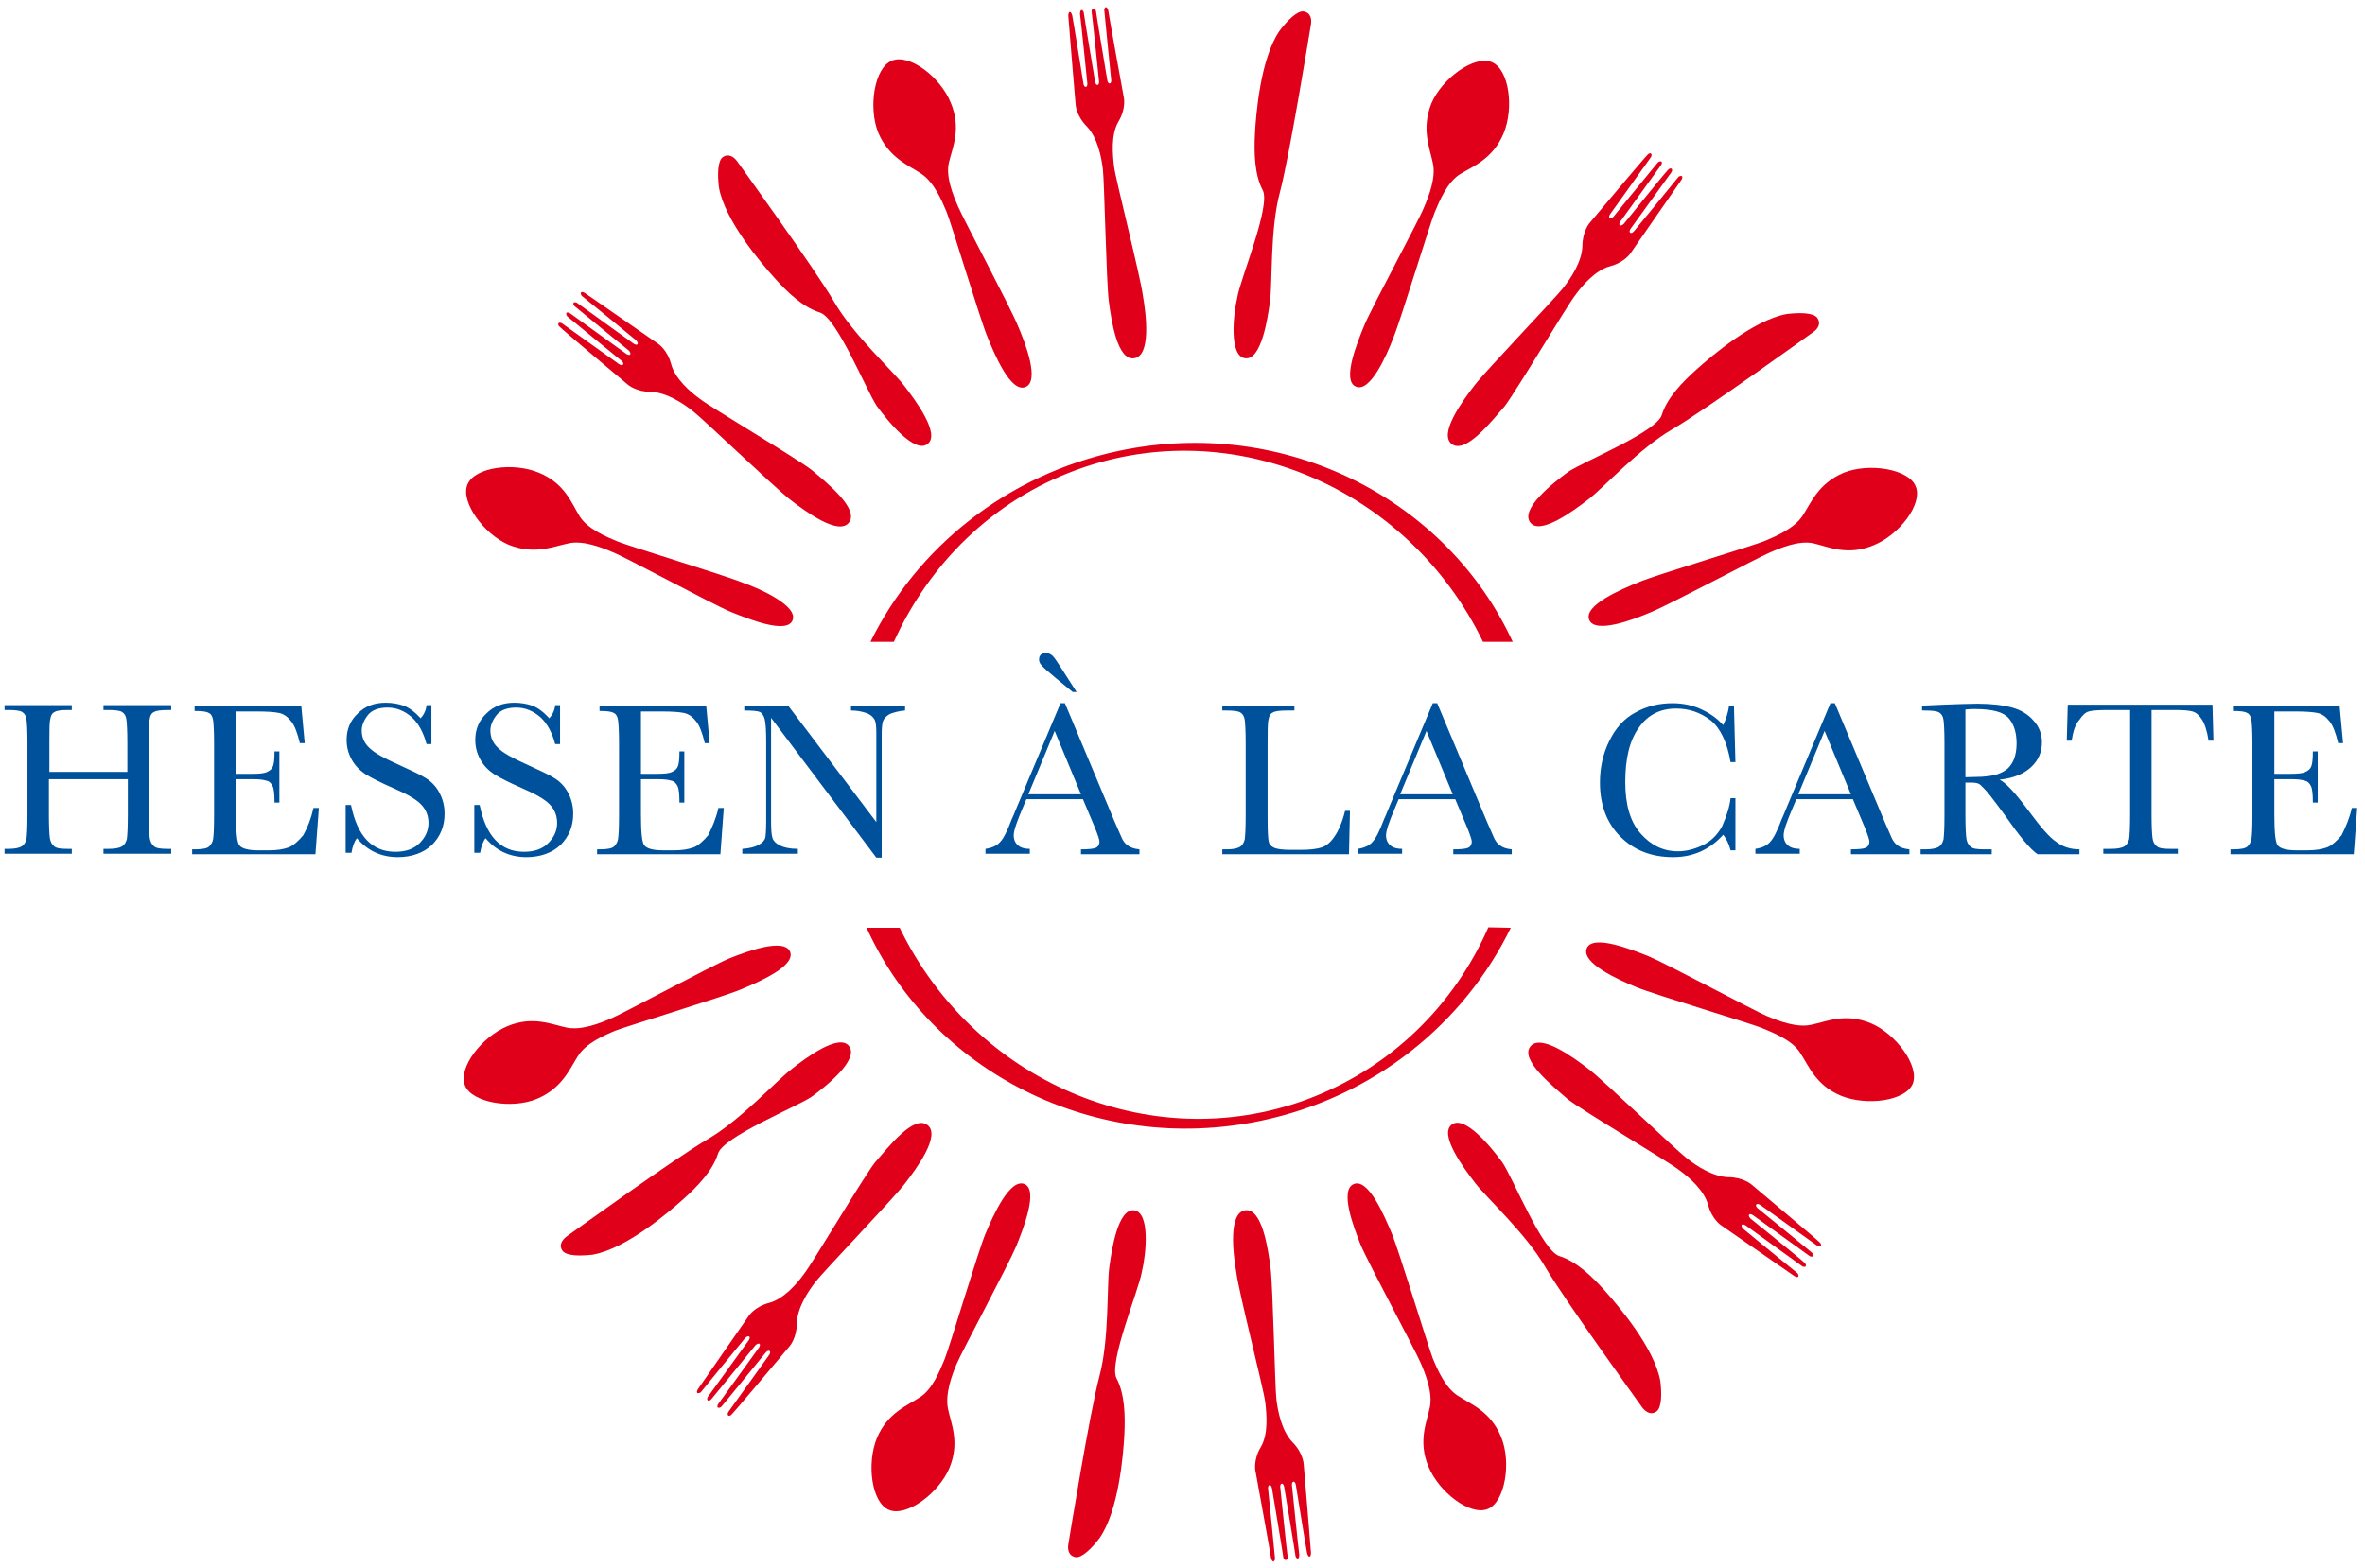 <svg width="273" height="181" viewBox="0 0 273 181" fill="none" xmlns="http://www.w3.org/2000/svg">
<g clip-path="url(#clip0_90_343)">
<path fill-rule="evenodd" clip-rule="evenodd" d="M171.806 107.072C167.869 116.072 160.5 123.385 150.769 126.985C132.6 133.622 112.406 124.791 103.856 107.128H100.031C107.569 123.722 126.356 133.453 145.594 129.403C158.7 126.647 169.05 118.097 174.394 107.128L171.806 107.072Z" fill="#E1001A"/>
<path fill-rule="evenodd" clip-rule="evenodd" d="M124.275 54.253C142.443 47.616 162.637 56.447 171.187 74.109H174.618C167.025 57.628 148.293 48.009 129.168 52.059C116.175 54.816 105.825 63.253 100.481 74.109H103.181C107.231 65.166 114.543 57.797 124.275 54.253Z" fill="#E1001A"/>
<path d="M91.481 71.635C90.806 73.266 86.362 71.466 84.281 70.622C82.256 69.778 72.075 64.266 70.725 63.76C69.431 63.197 67.237 62.353 65.606 62.747C63.919 63.084 61.725 64.097 58.744 62.916C55.819 61.678 53.119 57.91 53.962 55.941C54.806 53.916 59.306 53.353 62.231 54.591C65.213 55.828 66 58.135 66.9 59.597C67.8 61.059 69.938 61.959 71.287 62.522C72.638 63.084 83.775 66.46 85.8 67.303C87.881 68.034 92.156 70.003 91.481 71.635Z" fill="#E1001A"/>
<path d="M118.368 44.691C116.681 45.366 114.825 40.978 113.981 38.897C113.137 36.872 109.818 25.791 109.256 24.441C108.693 23.091 107.793 21.009 106.331 20.053C104.925 19.097 102.618 18.253 101.381 15.328C100.2 12.403 100.931 7.791 102.956 7.003C104.981 6.159 108.581 8.916 109.762 11.897C111 14.878 109.931 17.072 109.537 18.759C109.143 20.447 110.043 22.584 110.606 23.878C111.168 25.228 116.625 35.466 117.468 37.547C118.368 39.628 120.056 44.016 118.368 44.691Z" fill="#E1001A"/>
<path d="M156.506 44.634C154.875 43.959 156.675 39.516 157.519 37.491C158.362 35.466 163.875 25.284 164.381 23.934C164.944 22.641 165.787 20.447 165.394 18.816C165.056 17.128 164.044 14.934 165.225 11.953C166.462 9.028 170.231 6.328 172.2 7.172C174.225 8.016 174.787 12.516 173.55 15.441C172.312 18.366 170.006 19.209 168.544 20.109C167.081 21.009 166.181 23.147 165.619 24.497C165.056 25.847 161.681 36.984 160.837 39.009C160.05 41.091 158.137 45.366 156.506 44.634Z" fill="#E1001A"/>
<path d="M183.45 71.578C182.775 69.891 187.162 68.034 189.243 67.191C191.268 66.347 202.35 63.028 203.7 62.466C205.05 61.903 207.131 61.003 208.087 59.541C209.043 58.078 209.887 55.828 212.812 54.591C215.737 53.409 220.35 54.141 221.137 56.166C221.981 58.191 219.225 61.791 216.243 62.972C213.262 64.209 211.068 63.141 209.381 62.747C207.693 62.353 205.556 63.253 204.262 63.816C202.912 64.378 192.675 69.834 190.593 70.678C188.512 71.578 184.125 73.209 183.45 71.578Z" fill="#E1001A"/>
<path d="M183.168 109.491C183.843 107.859 188.287 109.603 190.368 110.447C192.393 111.291 202.575 116.747 203.925 117.309C205.275 117.872 207.412 118.716 209.1 118.322C210.787 117.984 212.981 116.916 215.962 118.153C218.887 119.391 221.587 123.103 220.8 125.128C219.956 127.153 215.456 127.716 212.531 126.534C209.55 125.297 208.762 122.991 207.806 121.584C206.906 120.122 204.768 119.278 203.418 118.716C202.068 118.153 190.931 114.834 188.906 113.991C186.712 113.091 182.493 111.178 183.168 109.491Z" fill="#E1001A"/>
<path d="M156.281 136.716C157.968 136.041 159.825 140.428 160.668 142.453C161.512 144.478 164.887 155.559 165.393 156.853C165.956 158.203 166.856 160.284 168.318 161.184C169.781 162.141 172.087 162.984 173.268 165.909C174.506 168.834 173.718 173.447 171.75 174.234C169.725 175.078 166.125 172.322 164.887 169.341C163.65 166.359 164.718 164.166 165.056 162.478C165.393 160.791 164.55 158.653 163.987 157.359C163.425 156.009 157.912 145.772 157.068 143.747C156.281 141.778 154.593 137.391 156.281 136.716Z" fill="#E1001A"/>
<path d="M118.256 136.716C119.887 137.391 118.143 141.834 117.3 143.916C116.456 145.941 111 156.122 110.437 157.472C109.875 158.766 109.087 160.96 109.425 162.647C109.762 164.335 110.831 166.528 109.593 169.509C108.356 172.434 104.643 175.191 102.618 174.347C100.593 173.503 100.031 169.003 101.212 166.078C102.45 163.097 104.756 162.309 106.162 161.353C107.625 160.453 108.468 158.316 109.031 156.966C109.593 155.616 112.912 144.478 113.756 142.453C114.656 140.316 116.568 136.041 118.256 136.716Z" fill="#E1001A"/>
<path d="M91.2 109.884C91.875 111.572 87.487 113.428 85.462 114.272C83.437 115.116 72.356 118.491 71.062 118.997C69.712 119.559 67.631 120.459 66.731 121.922C65.775 123.384 64.931 125.634 62.006 126.872C59.081 128.109 54.469 127.322 53.681 125.353C52.837 123.328 55.594 119.728 58.575 118.491C61.556 117.253 63.75 118.322 65.437 118.659C67.125 118.997 69.262 118.153 70.556 117.591C71.906 117.028 82.144 111.516 84.169 110.672C86.137 109.884 90.469 108.253 91.2 109.884Z" fill="#E1001A"/>
<path d="M107.063 51.272C108.581 50.147 105.713 46.266 104.363 44.522C103.013 42.778 98.513 38.672 96.319 34.903C94.125 31.134 85.463 19.153 85.069 18.591C84.675 18.084 84.056 17.691 83.438 18.141C82.819 18.591 82.819 20.222 82.987 21.628C83.662 25.509 87.938 30.459 89.4 32.091C90.862 33.722 92.662 35.466 94.631 36.084C96.6 36.647 100.031 45.141 101.213 46.884C102.563 48.741 105.6 52.397 107.063 51.272Z" fill="#E1001A"/>
<path d="M143.737 41.372C145.594 41.597 146.325 36.872 146.606 34.734C146.887 32.541 146.606 26.466 147.731 22.247C148.856 18.028 151.219 3.459 151.331 2.784C151.444 2.109 151.219 1.434 150.487 1.322C149.756 1.209 148.575 2.391 147.731 3.516C145.481 6.722 144.975 13.303 144.862 15.441C144.75 17.634 144.806 20.166 145.762 21.966C146.719 23.766 143.175 32.203 142.837 34.284C142.331 36.422 141.881 41.147 143.737 41.372Z" fill="#E1001A"/>
<path d="M176.644 60.328C177.769 61.847 181.65 58.978 183.394 57.628C185.137 56.278 189.244 51.778 193.012 49.584C196.781 47.391 208.762 38.728 209.325 38.334C209.887 37.941 210.225 37.322 209.775 36.703C209.325 36.084 207.694 36.084 206.287 36.253C202.406 36.928 197.456 41.203 195.825 42.666C194.194 44.128 192.45 45.928 191.831 47.897C191.269 49.866 182.775 53.297 181.031 54.478C179.175 55.828 175.462 58.809 176.644 60.328Z" fill="#E1001A"/>
<path d="M167.587 129.853C166.069 130.978 168.937 134.859 170.287 136.603C171.637 138.347 176.137 142.453 178.331 146.222C180.525 149.991 189.187 161.972 189.581 162.534C189.975 163.041 190.594 163.434 191.212 162.984C191.831 162.534 191.831 160.903 191.662 159.497C190.987 155.616 186.712 150.666 185.25 149.034C183.787 147.403 181.987 145.659 180.019 145.041C178.05 144.478 174.619 135.984 173.437 134.241C172.087 132.384 169.05 128.728 167.587 129.853Z" fill="#E1001A"/>
<path d="M130.912 139.753C129.056 139.528 128.325 144.253 128.043 146.391C127.762 148.584 128.043 154.659 126.918 158.878C125.793 163.097 123.431 177.666 123.318 178.341C123.206 179.016 123.431 179.691 124.162 179.803C124.893 179.916 126.075 178.734 126.918 177.609C129.168 174.403 129.675 167.822 129.787 165.684C129.9 163.491 129.843 160.959 128.887 159.159C127.931 157.359 131.475 148.922 131.812 146.841C132.318 144.759 132.768 139.978 130.912 139.753Z" fill="#E1001A"/>
<path d="M98.006 120.797C96.881 119.278 93 122.147 91.312 123.497C89.568 124.847 85.462 129.347 81.693 131.541C77.925 133.734 65.943 142.397 65.381 142.791C64.875 143.184 64.481 143.803 64.931 144.422C65.381 145.041 67.012 145.041 68.418 144.872C72.3 144.197 77.25 139.922 78.881 138.459C80.512 136.997 82.256 135.197 82.875 133.228C83.437 131.259 91.931 127.828 93.675 126.647C95.475 125.353 99.187 122.316 98.006 120.797Z" fill="#E1001A"/>
<path d="M130.912 41.372C128.943 41.653 128.268 36.872 127.987 34.734C127.706 32.541 127.481 20.953 127.312 19.547C127.143 18.141 126.693 15.891 125.456 14.597C124.218 13.359 124.162 12.066 124.162 12.066C124.162 12.066 123.318 2.053 123.318 1.828C123.318 1.603 123.375 1.378 123.487 1.378C123.6 1.378 123.712 1.547 123.768 1.772C123.825 1.941 125.062 9.647 125.062 9.647C125.062 9.647 125.118 10.041 125.343 10.041C125.568 9.984 125.512 9.591 125.512 9.591C125.512 9.591 124.725 1.828 124.668 1.603C124.668 1.434 124.725 1.153 124.837 1.153C124.95 1.153 125.118 1.322 125.118 1.547C125.118 1.716 126.412 9.422 126.412 9.422C126.412 9.422 126.468 9.816 126.693 9.816C126.918 9.759 126.862 9.366 126.862 9.366C126.862 9.366 126.075 1.603 126.018 1.434C125.962 1.209 126.075 0.984 126.243 0.984C126.356 0.984 126.525 1.153 126.525 1.378C126.525 1.547 127.818 9.253 127.818 9.253C127.818 9.253 127.875 9.647 128.1 9.647C128.325 9.591 128.268 9.197 128.268 9.197C128.268 9.197 127.481 1.434 127.481 1.266C127.425 1.041 127.537 0.872 127.65 0.816C127.762 0.816 127.875 0.984 127.931 1.209C127.931 1.434 129.731 11.278 129.731 11.278C129.731 11.278 130.012 12.516 129.112 14.034C128.212 15.553 128.437 17.859 128.606 19.266C128.775 20.672 131.643 31.922 131.925 34.116C132.318 36.366 132.881 41.091 130.912 41.372Z" fill="#E1001A"/>
<path d="M167.587 51.272C166.012 50.091 168.881 46.209 170.231 44.466C171.581 42.722 179.625 34.341 180.468 33.216C181.368 32.091 182.606 30.178 182.662 28.434C182.662 26.691 183.506 25.734 183.506 25.734C183.506 25.734 189.975 18.028 190.143 17.916C190.256 17.747 190.481 17.634 190.593 17.747C190.706 17.859 190.65 18.028 190.537 18.197C190.425 18.366 185.868 24.722 185.868 24.722C185.868 24.722 185.643 25.059 185.812 25.172C185.981 25.341 186.262 25.003 186.262 25.003C186.262 25.003 191.212 18.928 191.325 18.816C191.437 18.647 191.662 18.591 191.775 18.647C191.887 18.703 191.831 18.984 191.718 19.097C191.606 19.266 187.05 25.566 187.05 25.566C187.05 25.566 186.825 25.903 186.993 26.016C187.162 26.128 187.443 25.847 187.443 25.847C187.443 25.847 192.337 19.772 192.506 19.659C192.618 19.491 192.843 19.378 192.956 19.491C193.068 19.547 193.012 19.828 192.9 19.941C192.787 20.109 188.231 26.409 188.231 26.409C188.231 26.409 188.006 26.747 188.175 26.859C188.343 27.028 188.625 26.691 188.625 26.691C188.625 26.691 193.575 20.672 193.687 20.503C193.8 20.334 194.025 20.278 194.137 20.334C194.25 20.391 194.193 20.616 194.081 20.784C193.968 20.953 188.231 29.222 188.231 29.222C188.231 29.222 187.556 30.291 185.868 30.741C184.181 31.191 182.662 32.934 181.818 34.116C180.918 35.241 175.012 45.197 173.662 46.941C172.087 48.741 169.162 52.453 167.587 51.272Z" fill="#E1001A"/>
<path d="M176.644 120.853C177.825 119.278 181.706 122.147 183.45 123.497C185.194 124.847 193.575 132.891 194.7 133.734C195.825 134.634 197.737 135.872 199.481 135.928C201.225 135.928 202.181 136.772 202.181 136.772C202.181 136.772 209.887 143.241 210 143.409C210.169 143.522 210.281 143.747 210.169 143.859C210.056 143.972 209.887 143.916 209.719 143.803C209.55 143.691 203.194 139.134 203.194 139.134C203.194 139.134 202.856 138.909 202.744 139.078C202.575 139.247 202.912 139.528 202.912 139.528C202.912 139.528 208.987 144.478 209.1 144.591C209.269 144.703 209.325 144.928 209.269 145.041C209.212 145.153 208.931 145.097 208.819 144.984C208.65 144.872 202.35 140.316 202.35 140.316C202.35 140.316 202.012 140.091 201.9 140.259C201.787 140.428 202.069 140.709 202.069 140.709C202.069 140.709 208.144 145.603 208.256 145.772C208.425 145.884 208.537 146.109 208.425 146.222C208.369 146.334 208.087 146.278 207.975 146.166C207.806 146.053 201.506 141.497 201.506 141.497C201.506 141.497 201.169 141.272 201.056 141.441C200.944 141.609 201.225 141.891 201.225 141.891C201.225 141.891 207.244 146.841 207.412 146.953C207.581 147.066 207.637 147.291 207.581 147.403C207.525 147.516 207.3 147.459 207.131 147.347C206.962 147.234 198.694 141.497 198.694 141.497C198.694 141.497 197.625 140.822 197.175 139.134C196.725 137.447 194.981 135.928 193.8 135.084C192.675 134.184 182.719 128.278 180.975 126.928C179.175 125.353 175.462 122.372 176.644 120.853Z" fill="#E1001A"/>
<path d="M143.737 139.753C145.706 139.472 146.381 144.253 146.662 146.391C146.944 148.584 147.169 160.172 147.337 161.578C147.506 162.984 147.956 165.234 149.194 166.528C150.431 167.766 150.487 169.059 150.487 169.059C150.487 169.059 151.331 179.072 151.331 179.297C151.331 179.522 151.275 179.747 151.162 179.747C151.05 179.747 150.937 179.578 150.881 179.353C150.825 179.184 149.587 171.478 149.587 171.478C149.587 171.478 149.531 171.084 149.306 171.084C149.081 171.141 149.137 171.534 149.137 171.534C149.137 171.534 149.925 179.297 149.981 179.522C149.981 179.691 149.925 179.972 149.812 179.972C149.7 179.972 149.531 179.803 149.531 179.578C149.531 179.409 148.237 171.703 148.237 171.703C148.237 171.703 148.181 171.309 147.956 171.309C147.731 171.366 147.787 171.759 147.787 171.759C147.787 171.759 148.575 179.522 148.631 179.691C148.687 179.916 148.575 180.141 148.406 180.141C148.294 180.141 148.125 179.972 148.125 179.747C148.125 179.578 146.831 171.872 146.831 171.872C146.831 171.872 146.775 171.478 146.55 171.478C146.325 171.534 146.381 171.928 146.381 171.928C146.381 171.928 147.169 179.691 147.169 179.859C147.225 180.084 147.112 180.253 147 180.309C146.887 180.309 146.775 180.141 146.719 179.916C146.719 179.691 144.919 169.847 144.919 169.847C144.919 169.847 144.637 168.609 145.537 167.091C146.437 165.572 146.212 163.266 146.044 161.859C145.875 160.453 143.006 149.203 142.725 147.009C142.331 144.759 141.769 140.034 143.737 139.753Z" fill="#E1001A"/>
<path d="M107.062 129.909C108.637 131.091 105.768 134.972 104.418 136.716C103.068 138.459 95.025 146.841 94.181 147.966C93.281 149.091 92.043 151.003 91.987 152.747C91.987 154.491 91.143 155.447 91.143 155.447C91.143 155.447 84.674 163.153 84.506 163.266C84.393 163.434 84.168 163.547 84.056 163.434C83.943 163.322 83.999 163.153 84.112 162.984C84.225 162.816 88.781 156.459 88.781 156.459C88.781 156.459 89.006 156.122 88.837 156.009C88.668 155.841 88.387 156.178 88.387 156.178C88.387 156.178 83.437 162.253 83.325 162.366C83.212 162.534 82.987 162.591 82.874 162.534C82.762 162.478 82.818 162.197 82.931 162.084C83.043 161.916 87.6 155.616 87.6 155.616C87.6 155.616 87.825 155.278 87.656 155.166C87.487 155.053 87.206 155.334 87.206 155.334C87.206 155.334 82.256 161.409 82.143 161.522C82.031 161.691 81.806 161.803 81.693 161.691C81.581 161.634 81.637 161.353 81.749 161.241C81.862 161.072 86.418 154.772 86.418 154.772C86.418 154.772 86.643 154.434 86.475 154.322C86.306 154.209 86.025 154.491 86.025 154.491C86.025 154.491 81.075 160.509 80.962 160.678C80.85 160.847 80.624 160.903 80.512 160.847C80.4 160.791 80.456 160.566 80.568 160.397C80.681 160.228 86.418 151.959 86.418 151.959C86.418 151.959 87.093 150.891 88.781 150.441C90.468 149.991 91.987 148.247 92.831 147.066C93.731 145.941 99.637 135.984 100.987 134.241C102.562 132.441 105.487 128.672 107.062 129.909Z" fill="#E1001A"/>
<path d="M98.006 60.328C96.825 61.903 92.943 59.034 91.2 57.684C89.456 56.334 81.075 48.291 79.95 47.447C78.825 46.547 76.912 45.309 75.168 45.253C73.425 45.253 72.468 44.409 72.468 44.409C72.468 44.409 64.762 37.941 64.65 37.772C64.481 37.659 64.368 37.434 64.481 37.322C64.593 37.209 64.762 37.266 64.931 37.378C65.1 37.491 71.456 42.047 71.456 42.047C71.456 42.047 71.793 42.272 71.906 42.103C72.075 41.934 71.737 41.653 71.737 41.653C71.737 41.653 65.662 36.703 65.55 36.591C65.381 36.478 65.325 36.253 65.381 36.141C65.437 36.028 65.718 36.084 65.831 36.197C66 36.309 72.3 40.866 72.3 40.866C72.3 40.866 72.637 41.091 72.75 40.922C72.862 40.753 72.581 40.472 72.581 40.472C72.581 40.472 66.506 35.522 66.393 35.409C66.225 35.297 66.112 35.072 66.225 34.959C66.281 34.847 66.562 34.903 66.675 35.016C66.843 35.128 73.143 39.684 73.143 39.684C73.143 39.684 73.481 39.909 73.593 39.741C73.706 39.572 73.425 39.291 73.425 39.291C73.425 39.291 67.406 34.341 67.237 34.228C67.068 34.116 67.012 33.891 67.068 33.778C67.125 33.666 67.35 33.722 67.518 33.834C67.687 33.947 75.956 39.684 75.956 39.684C75.956 39.684 77.025 40.359 77.475 42.047C77.925 43.734 79.668 45.253 80.85 46.097C81.975 46.997 91.931 52.903 93.675 54.253C95.475 55.772 99.187 58.753 98.006 60.328Z" fill="#E1001A"/>
<path d="M14.644 89.972H5.644V94.134C5.644 95.484 5.7 96.384 5.756 96.778C5.812 97.172 5.981 97.509 6.262 97.734C6.544 97.959 7.05 98.016 7.837 98.016H8.287V98.578H0.525V98.016H0.975C1.706 98.016 2.212 97.903 2.494 97.734C2.775 97.566 2.944 97.284 3.056 96.891C3.112 96.497 3.169 95.597 3.169 94.134V85.697C3.169 84.347 3.112 83.447 3.056 83.053C3 82.659 2.831 82.378 2.55 82.209C2.269 82.041 1.706 81.984 0.862 81.984H0.525V81.422H8.287V81.984H7.95C7.106 81.984 6.544 82.041 6.319 82.209C6.037 82.322 5.869 82.603 5.812 82.997C5.7 83.391 5.7 84.291 5.7 85.697V89.128H14.7V85.697C14.7 84.347 14.644 83.447 14.587 83.053C14.531 82.659 14.362 82.378 14.081 82.209C13.8 82.041 13.237 81.984 12.394 81.984H11.944V81.422H19.762V81.984H19.481C18.637 81.984 18.075 82.041 17.794 82.209C17.512 82.322 17.344 82.603 17.287 82.997C17.175 83.391 17.175 84.291 17.175 85.697V94.134C17.175 95.484 17.231 96.384 17.287 96.778C17.344 97.172 17.512 97.509 17.794 97.734C18.075 97.959 18.581 98.016 19.369 98.016H19.762V98.578H11.944V98.016H12.562C13.294 98.016 13.8 97.903 14.081 97.734C14.362 97.566 14.531 97.284 14.644 96.891C14.7 96.497 14.756 95.597 14.756 94.134V89.972H14.644Z" fill="#00519C"/>
<path d="M36.187 93.291H36.806L36.412 98.634H22.181V98.072H22.519C23.362 98.072 23.925 97.959 24.15 97.734C24.375 97.509 24.544 97.228 24.6 96.891C24.656 96.553 24.712 95.653 24.712 94.191V85.753C24.712 84.459 24.656 83.559 24.6 83.166C24.544 82.772 24.375 82.434 24.094 82.322C23.812 82.153 23.306 82.097 22.462 82.097V81.534H34.781L35.175 85.809H34.612C34.331 84.628 33.994 83.728 33.6 83.278C33.206 82.772 32.756 82.434 32.194 82.322C31.631 82.209 30.787 82.153 29.606 82.153H27.244V89.353H29.1C29.944 89.353 30.506 89.297 30.844 89.128C31.181 88.959 31.406 88.791 31.519 88.453C31.631 88.172 31.687 87.609 31.687 86.766H32.25V92.672H31.687C31.687 91.716 31.631 91.097 31.462 90.759C31.294 90.422 31.069 90.197 30.731 90.141C30.394 90.028 29.887 89.972 29.156 89.972H27.244V94.022C27.244 96.047 27.356 97.284 27.637 97.622C27.919 97.959 28.594 98.184 29.775 98.184H31.069C31.969 98.184 32.7 98.072 33.319 97.847C33.881 97.622 34.444 97.116 35.006 96.441C35.512 95.541 35.906 94.528 36.187 93.291Z" fill="#00519C"/>
<path d="M39.9 98.466V92.953H40.519C41.25 96.553 42.937 98.353 45.637 98.353C46.875 98.353 47.775 98.016 48.45 97.341C49.125 96.666 49.462 95.878 49.462 95.034C49.462 94.191 49.181 93.459 48.562 92.841C48 92.278 46.931 91.659 45.356 90.984C43.95 90.366 42.937 89.859 42.206 89.409C41.531 88.959 40.969 88.397 40.575 87.666C40.181 86.934 40.012 86.203 40.012 85.416C40.012 84.178 40.462 83.166 41.306 82.378C42.15 81.534 43.219 81.141 44.512 81.141C45.244 81.141 45.919 81.253 46.594 81.478C47.212 81.703 47.887 82.209 48.562 82.941C48.956 82.491 49.181 81.984 49.237 81.422H49.8V85.922H49.237C48.9 84.628 48.337 83.559 47.55 82.828C46.706 82.097 45.806 81.703 44.737 81.703C43.725 81.703 42.937 81.984 42.487 82.547C42.037 83.109 41.756 83.728 41.756 84.347C41.756 85.134 42.037 85.809 42.656 86.372C43.219 86.934 44.344 87.553 45.862 88.228C47.325 88.903 48.45 89.409 49.069 89.803C49.744 90.197 50.306 90.759 50.7 91.491C51.094 92.222 51.319 93.009 51.319 93.966C51.319 95.428 50.812 96.609 49.856 97.566C48.9 98.466 47.55 98.972 45.919 98.972C44.006 98.972 42.431 98.241 41.194 96.778C40.912 97.172 40.687 97.734 40.575 98.466H39.9Z" fill="#00519C"/>
<path d="M54.75 98.466V92.953H55.369C56.1 96.553 57.788 98.353 60.487 98.353C61.725 98.353 62.625 98.016 63.3 97.341C63.975 96.666 64.312 95.878 64.312 95.034C64.312 94.191 64.031 93.459 63.413 92.841C62.85 92.278 61.781 91.659 60.206 90.984C58.8 90.366 57.788 89.859 57.056 89.409C56.381 88.959 55.819 88.397 55.425 87.666C55.031 86.934 54.862 86.203 54.862 85.416C54.862 84.178 55.312 83.166 56.156 82.378C57 81.534 58.069 81.141 59.362 81.141C60.094 81.141 60.769 81.253 61.444 81.478C62.062 81.703 62.737 82.209 63.413 82.941C63.806 82.491 64.031 81.984 64.088 81.422H64.65V85.922H64.088C63.75 84.628 63.188 83.559 62.4 82.828C61.556 82.097 60.656 81.703 59.587 81.703C58.575 81.703 57.788 81.984 57.337 82.547C56.888 83.109 56.606 83.728 56.606 84.347C56.606 85.134 56.888 85.809 57.506 86.372C58.069 86.934 59.194 87.553 60.712 88.228C62.175 88.903 63.3 89.409 63.919 89.803C64.594 90.197 65.156 90.759 65.55 91.491C65.944 92.222 66.169 93.009 66.169 93.966C66.169 95.428 65.662 96.609 64.706 97.566C63.75 98.466 62.4 98.972 60.769 98.972C58.856 98.972 57.281 98.241 56.044 96.778C55.763 97.172 55.538 97.734 55.425 98.466H54.75Z" fill="#00519C"/>
<path d="M82.931 93.291H83.55L83.157 98.634H68.925V98.072H69.263C70.106 98.072 70.669 97.959 70.894 97.734C71.119 97.509 71.288 97.228 71.344 96.891C71.4 96.553 71.457 95.653 71.457 94.191V85.753C71.457 84.459 71.4 83.559 71.344 83.166C71.288 82.772 71.119 82.434 70.838 82.322C70.556 82.153 70.05 82.097 69.207 82.097V81.534H81.525L81.919 85.809H81.356C81.075 84.628 80.738 83.728 80.344 83.278C79.95 82.772 79.5 82.434 78.938 82.322C78.375 82.209 77.531 82.153 76.35 82.153H73.988V89.353H75.844C76.688 89.353 77.25 89.297 77.588 89.128C77.925 88.959 78.15 88.791 78.263 88.453C78.375 88.172 78.431 87.609 78.431 86.766H78.994V92.672H78.431C78.431 91.716 78.375 91.097 78.207 90.759C78.038 90.422 77.813 90.197 77.475 90.141C77.138 90.028 76.632 89.972 75.9 89.972H73.988V94.022C73.988 96.047 74.1 97.284 74.382 97.622C74.663 97.959 75.338 98.184 76.519 98.184H77.813C78.713 98.184 79.444 98.072 80.063 97.847C80.625 97.622 81.188 97.116 81.75 96.441C82.2 95.541 82.65 94.528 82.931 93.291Z" fill="#00519C"/>
<path d="M101.156 99.028L89.006 82.884V94.809C89.006 95.822 89.062 96.441 89.175 96.778C89.287 97.115 89.569 97.397 90.019 97.622C90.469 97.847 91.144 98.016 92.1 98.016V98.578H85.688V98.016C86.531 97.959 87.15 97.79 87.544 97.566C87.994 97.341 88.219 97.059 88.331 96.778C88.388 96.497 88.444 95.822 88.444 94.809V85.697C88.444 84.403 88.388 83.503 88.275 83.053C88.162 82.603 87.938 82.322 87.713 82.209C87.431 82.097 86.869 82.04 85.912 82.04V81.478H90.975L101.156 94.922V84.628C101.156 83.841 101.1 83.334 100.931 83.053C100.762 82.772 100.481 82.49 99.975 82.322C99.469 82.153 98.906 82.04 98.231 82.04V81.478H104.475V82.04C103.744 82.097 103.181 82.266 102.731 82.434C102.337 82.659 102.056 82.941 101.944 83.222C101.831 83.503 101.775 84.066 101.775 84.797V99.028H101.156Z" fill="#00519C"/>
<path d="M125.006 92.278H118.481L118.031 93.347C117.356 94.922 117.018 95.934 117.018 96.441C117.018 96.947 117.187 97.341 117.525 97.622C117.862 97.903 118.312 98.016 118.875 98.016V98.578H113.756V98.016C114.543 97.903 115.106 97.622 115.443 97.228C115.837 96.834 116.287 95.934 116.793 94.584C116.85 94.472 117.075 93.966 117.412 93.122L122.418 81.197H122.925L128.662 94.866L129.45 96.666C129.618 97.059 129.843 97.397 130.181 97.622C130.462 97.847 130.912 98.016 131.531 98.072V98.634H124.781V98.072C125.625 98.072 126.187 98.016 126.468 97.903C126.75 97.791 126.918 97.509 126.918 97.172C126.918 97.003 126.75 96.441 126.356 95.484L125.006 92.278ZM124.781 91.716L121.743 84.403L118.706 91.716H124.781ZM123.825 79.903L121.912 78.328C120.956 77.541 120.393 77.034 120.225 76.809C120 76.584 119.943 76.359 119.943 76.134C119.943 75.684 120.225 75.403 120.731 75.403C121.012 75.403 121.237 75.516 121.462 75.684C121.687 75.909 121.968 76.303 122.362 76.922L124.275 79.903H123.825Z" fill="#00519C"/>
<path d="M155.831 93.572L155.719 98.634H141.094V98.072H141.6C142.331 98.072 142.837 97.959 143.119 97.79C143.4 97.622 143.569 97.341 143.681 96.947C143.737 96.553 143.794 95.653 143.794 94.191V85.753C143.794 84.403 143.737 83.503 143.681 83.109C143.625 82.716 143.456 82.434 143.175 82.266C142.894 82.097 142.331 82.04 141.487 82.04H141.094V81.478H149.419V82.04H148.631C147.787 82.04 147.225 82.097 146.944 82.266C146.662 82.378 146.494 82.659 146.438 83.053C146.325 83.447 146.325 84.347 146.325 85.753V94.753C146.325 95.99 146.381 96.778 146.438 97.115C146.494 97.453 146.662 97.678 147 97.847C147.281 98.016 147.956 98.128 148.912 98.128H150.206C151.275 98.128 152.062 98.016 152.569 97.847C153.075 97.678 153.581 97.284 154.031 96.609C154.481 95.99 154.931 94.978 155.269 93.628H155.831V93.572Z" fill="#00519C"/>
<path d="M167.981 92.278H161.456L161.006 93.347C160.331 94.922 159.993 95.934 159.993 96.441C159.993 96.947 160.162 97.341 160.5 97.622C160.837 97.903 161.287 98.016 161.85 98.016V98.578H156.731V98.016C157.518 97.903 158.081 97.622 158.418 97.228C158.812 96.834 159.262 95.934 159.768 94.584C159.825 94.472 160.05 93.966 160.387 93.122L165.393 81.197H165.9L171.637 94.865L172.425 96.665C172.593 97.059 172.818 97.397 173.156 97.622C173.437 97.847 173.887 98.016 174.506 98.072V98.634H167.756V98.072C168.6 98.072 169.162 98.016 169.443 97.903C169.725 97.79 169.893 97.509 169.893 97.172C169.893 97.003 169.725 96.441 169.331 95.484L167.981 92.278ZM167.7 91.716L164.662 84.403L161.625 91.716H167.7Z" fill="#00519C"/>
<path d="M199.762 92.165H200.325V98.184H199.762C199.594 97.509 199.312 96.891 198.919 96.384C197.4 98.072 195.488 98.972 193.125 98.972C190.65 98.972 188.625 98.184 187.05 96.609C185.475 95.034 184.688 92.953 184.688 90.365C184.688 88.678 185.025 87.047 185.756 85.584C186.487 84.066 187.5 82.941 188.794 82.266C190.087 81.534 191.55 81.197 193.069 81.197C194.362 81.197 195.544 81.478 196.556 81.984C197.625 82.49 198.356 83.109 198.919 83.728C199.256 82.997 199.481 82.266 199.594 81.478H200.156L200.325 88.003H199.762C199.369 85.697 198.581 84.066 197.456 83.165C196.275 82.266 194.981 81.816 193.462 81.816C191.662 81.816 190.2 82.547 189.188 84.009C188.119 85.472 187.612 87.553 187.612 90.309C187.612 92.897 188.175 94.865 189.356 96.216C190.537 97.566 191.944 98.297 193.688 98.297C194.587 98.297 195.544 98.072 196.5 97.622C197.456 97.172 198.244 96.441 198.806 95.372C199.312 94.191 199.65 93.178 199.762 92.165Z" fill="#00519C"/>
<path d="M213.881 92.278H207.356L206.906 93.347C206.231 94.922 205.893 95.934 205.893 96.441C205.893 96.947 206.062 97.341 206.4 97.622C206.737 97.903 207.187 98.016 207.75 98.016V98.578H202.631V98.016C203.418 97.903 203.981 97.622 204.318 97.228C204.712 96.834 205.162 95.934 205.668 94.584C205.725 94.472 205.95 93.966 206.287 93.122L211.293 81.197H211.8L217.537 94.865L218.325 96.665C218.493 97.059 218.718 97.397 219.056 97.622C219.337 97.847 219.787 98.016 220.406 98.072V98.634H213.656V98.072C214.5 98.072 215.062 98.016 215.343 97.903C215.625 97.79 215.793 97.509 215.793 97.172C215.793 97.003 215.625 96.441 215.231 95.484L213.881 92.278ZM213.656 91.716L210.618 84.403L207.581 91.716H213.656Z" fill="#00519C"/>
<path d="M239.812 98.634H235.2C234.356 98.072 233.118 96.553 231.431 94.134C230.868 93.347 230.306 92.616 229.743 91.884C229.181 91.153 228.731 90.759 228.562 90.591C228.337 90.422 228 90.366 227.55 90.366H226.875V94.191C226.875 95.541 226.931 96.441 226.987 96.834C227.043 97.228 227.212 97.566 227.493 97.791C227.775 98.016 228.281 98.072 229.068 98.072H229.912V98.634H221.7V98.072H222.262C222.993 98.072 223.5 97.959 223.781 97.791C224.062 97.622 224.231 97.341 224.343 96.947C224.4 96.553 224.456 95.653 224.456 94.191V85.753C224.456 84.403 224.4 83.503 224.343 83.109C224.287 82.716 224.118 82.434 223.837 82.266C223.556 82.097 222.993 82.041 222.15 82.041H221.868V81.478L224.343 81.366C225.975 81.309 227.268 81.253 228.281 81.253C229.912 81.253 231.262 81.422 232.275 81.703C233.287 81.984 234.131 82.491 234.75 83.222C235.368 83.897 235.706 84.741 235.706 85.697C235.706 86.822 235.312 87.778 234.468 88.566C233.625 89.353 232.443 89.859 230.812 90.028C231.543 90.366 232.668 91.603 234.3 93.797C235.593 95.541 236.606 96.722 237.393 97.228C238.125 97.791 239.025 98.072 240.037 98.072V98.634H239.812ZM226.818 89.747C227.437 89.747 228.112 89.691 228.787 89.691C229.462 89.634 230.025 89.578 230.531 89.409C231.037 89.241 231.431 89.016 231.768 88.734C232.05 88.453 232.331 88.059 232.5 87.609C232.668 87.159 232.781 86.541 232.781 85.866C232.781 84.628 232.5 83.672 231.881 82.941C231.262 82.209 229.968 81.872 227.943 81.872C227.606 81.872 227.268 81.872 226.875 81.928V89.747H226.818Z" fill="#00519C"/>
<path d="M239.137 85.528H238.575L238.687 81.365H255.393L255.506 85.528H254.943C254.775 84.403 254.493 83.559 254.156 83.053C253.818 82.547 253.481 82.266 253.087 82.153C252.693 82.04 252.018 81.984 251.118 81.984H248.362V94.134C248.362 95.484 248.418 96.384 248.475 96.778C248.531 97.228 248.7 97.509 248.981 97.734C249.262 97.959 249.768 98.016 250.556 98.016H251.4V98.578H242.793V98.016H243.693C244.425 98.016 244.931 97.903 245.212 97.734C245.493 97.566 245.662 97.284 245.775 96.891C245.831 96.497 245.887 95.597 245.887 94.134V81.984H243.356C242.231 81.984 241.5 82.04 241.106 82.153C240.712 82.266 240.375 82.603 240.037 83.109C239.531 83.672 239.306 84.459 239.137 85.528Z" fill="#00519C"/>
<path d="M271.481 93.291H272.1L271.706 98.634H257.475V98.072H257.812C258.656 98.072 259.218 97.959 259.443 97.734C259.668 97.509 259.837 97.228 259.893 96.891C259.95 96.553 260.006 95.653 260.006 94.191V85.753C260.006 84.459 259.95 83.559 259.893 83.166C259.837 82.772 259.668 82.434 259.387 82.322C259.106 82.153 258.6 82.097 257.756 82.097V81.534H270.075L270.468 85.809H269.906C269.625 84.628 269.287 83.728 268.893 83.278C268.5 82.772 268.05 82.434 267.487 82.322C266.925 82.209 266.081 82.153 264.9 82.153H262.537V89.353H264.393C265.237 89.353 265.8 89.297 266.137 89.128C266.475 88.959 266.7 88.791 266.812 88.453C266.925 88.172 266.981 87.609 266.981 86.766H267.543V92.672H266.981C266.981 91.716 266.925 91.097 266.756 90.759C266.587 90.422 266.362 90.197 266.025 90.141C265.687 90.028 265.181 89.972 264.45 89.972H262.537V94.022C262.537 96.047 262.65 97.284 262.931 97.622C263.212 97.959 263.887 98.184 265.068 98.184H266.362C267.262 98.184 267.993 98.072 268.612 97.847C269.175 97.622 269.737 97.116 270.3 96.441C270.75 95.541 271.2 94.528 271.481 93.291Z" fill="#00519C"/>
</g>
<defs>
<clipPath id="clip0_90_343">
<rect width="271.575" height="179.494" fill="white" transform="translate(0.525 0.816)"/>
</clipPath>
</defs>
</svg>
